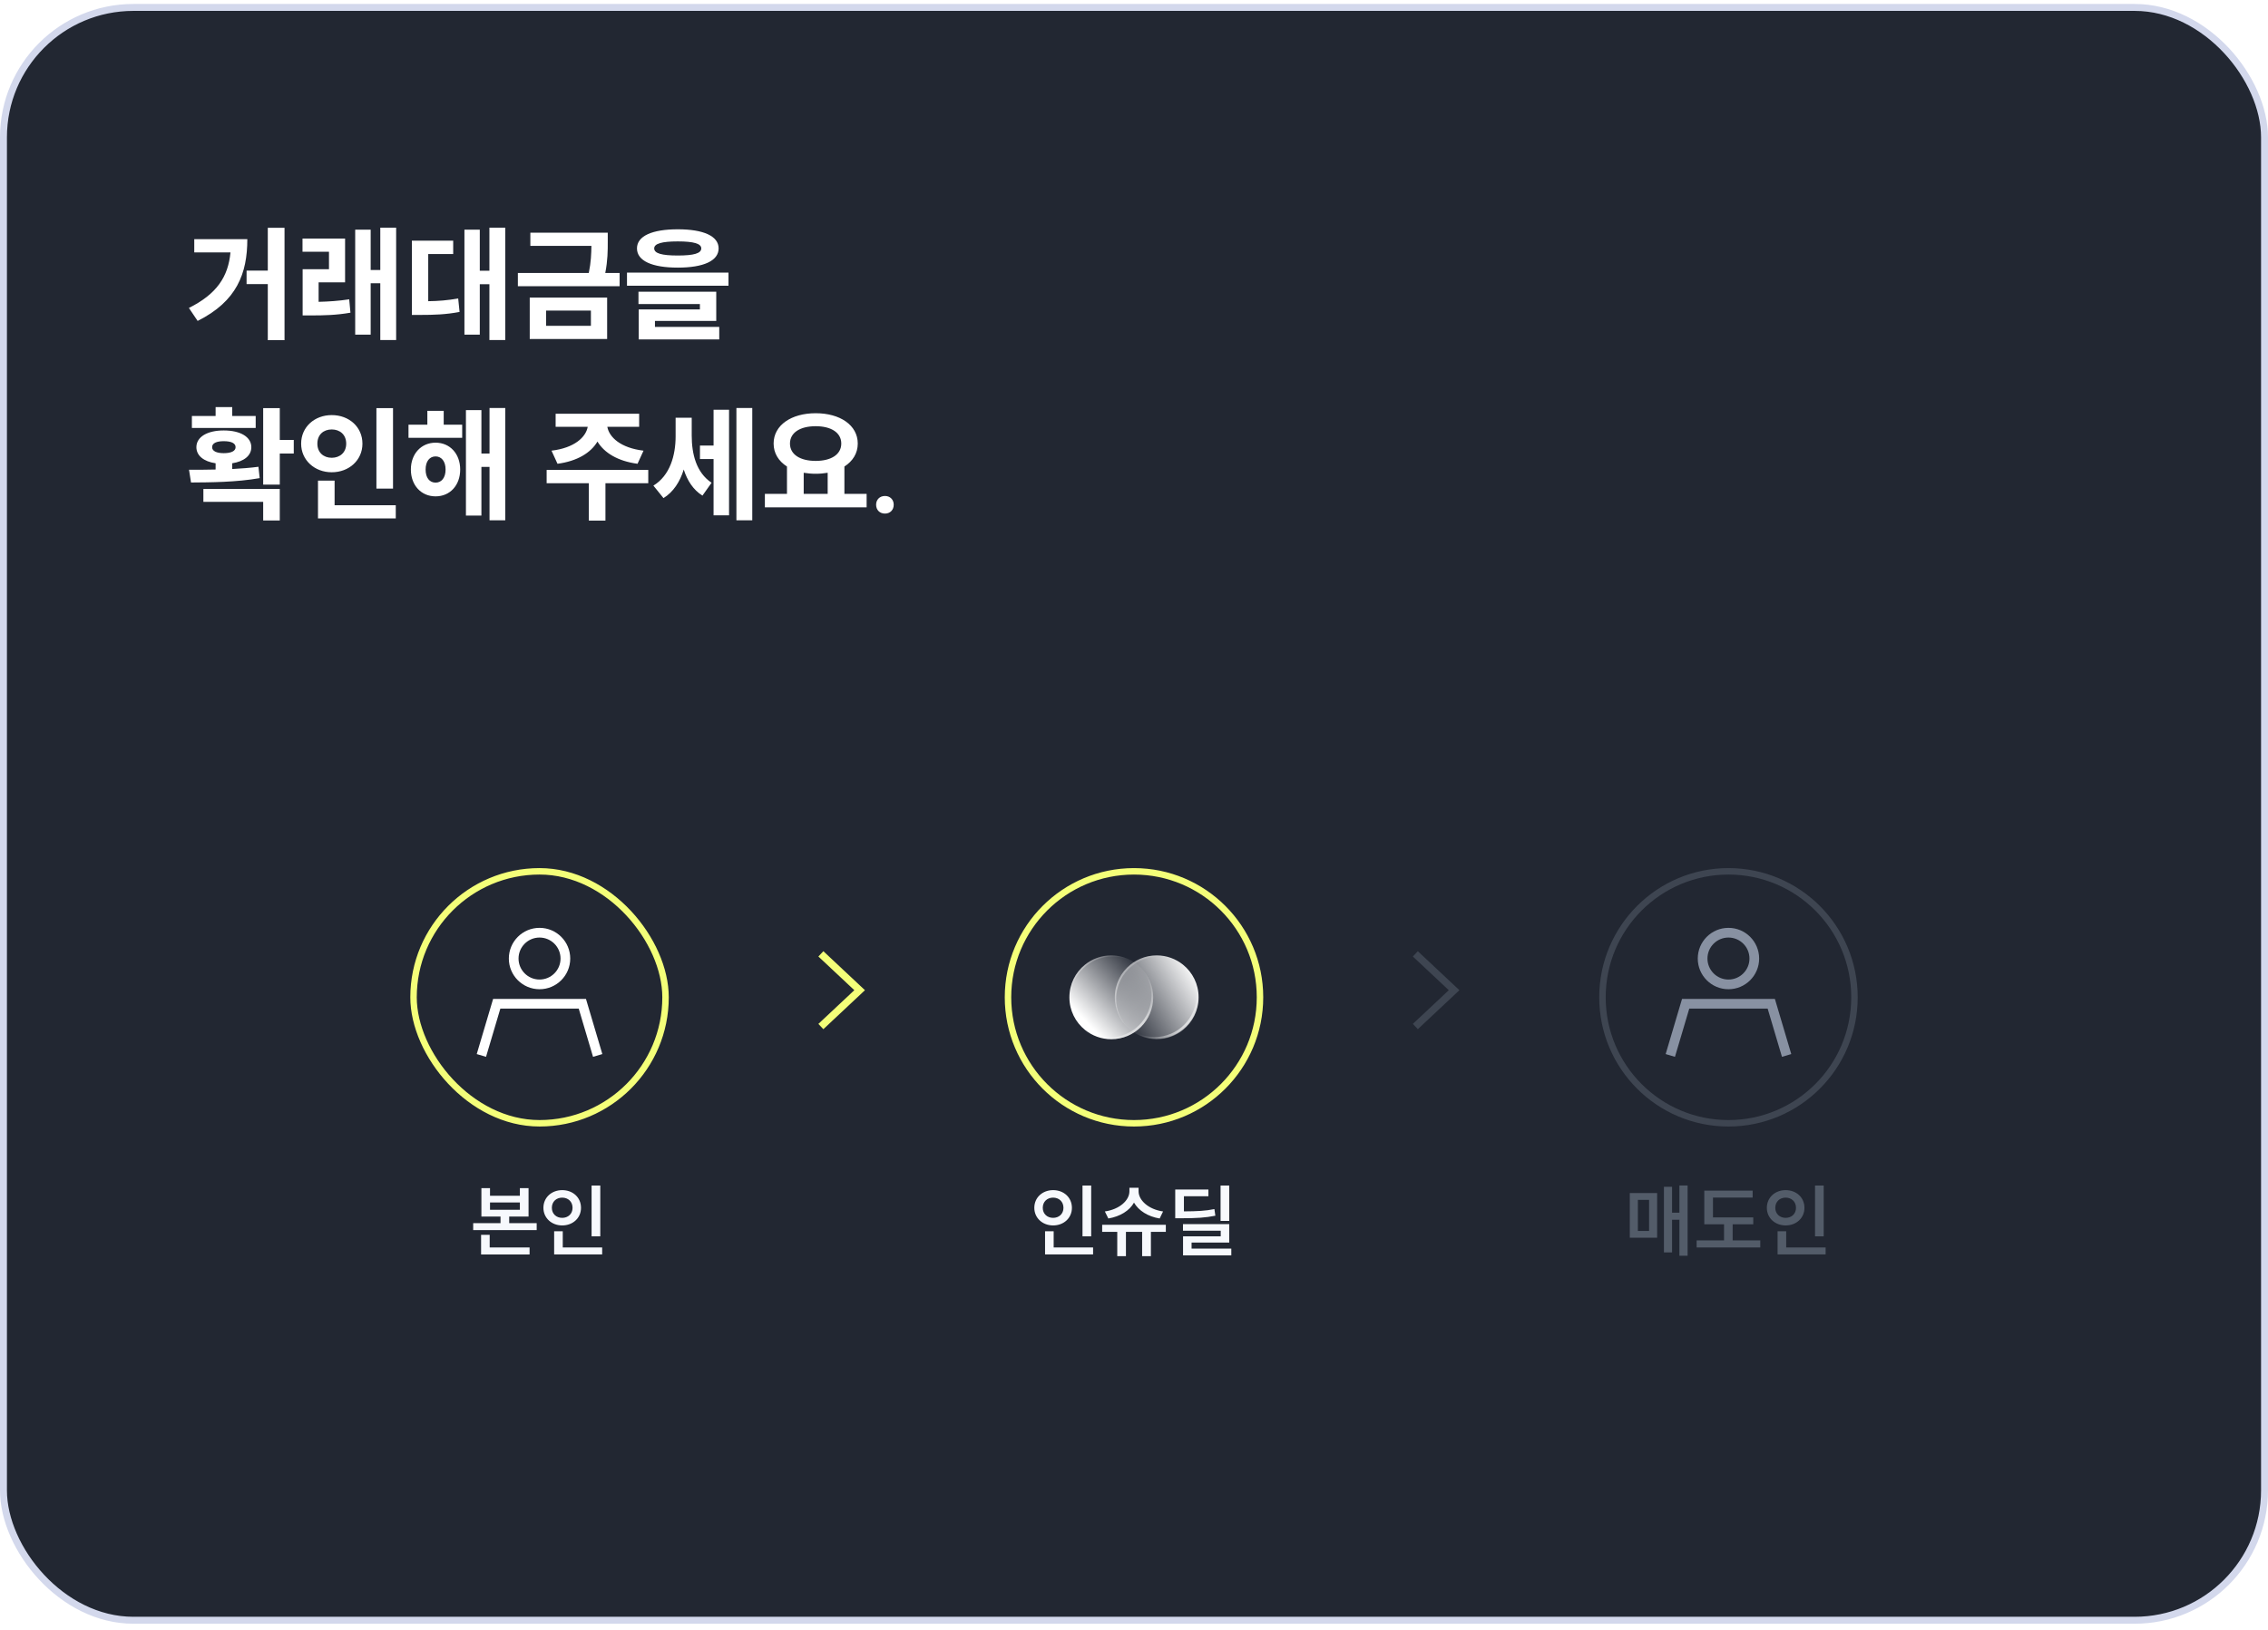 <svg width="327" height="235" viewBox="0 0 327 235" fill="none" xmlns="http://www.w3.org/2000/svg">
<rect x="0.5" y="1.071" width="326" height="232.571" rx="18.735" fill="#222732"/>
<rect x="0.5" y="1.071" width="326" height="232.571" rx="18.735" stroke="#D3D8EC"/>
<path d="M38.611 32.849H41.023V49.049H38.611V40.967H35.551V39.023H38.611V32.849ZM27.235 44.405C31.249 42.407 32.905 39.905 33.229 36.395H28.009V34.487H35.659C35.659 39.437 34.147 43.451 28.495 46.277L27.235 44.405ZM43.616 34.397H49.754V40.715H45.938V43.523C47.396 43.487 48.782 43.397 50.348 43.163L50.528 45.089C48.476 45.449 46.73 45.485 44.768 45.485H43.634V38.825H47.432V36.305H43.616V34.397ZM51.212 48.257V33.119H53.444V38.933H54.83V32.831H57.116V49.031H54.83V40.841H53.444V48.257H51.212ZM70.562 32.831H72.848V49.031H70.562V40.985H69.176V48.257H66.962V33.119H69.176V39.041H70.562V32.831ZM59.384 45.413V34.703H65.342V36.629H61.742V43.433C63.2 43.415 64.568 43.307 66.062 43.037L66.26 44.981C64.28 45.359 62.57 45.413 60.518 45.413H59.384ZM76.467 33.551H87.627V34.847C87.627 36.161 87.627 37.511 87.267 39.365H89.337V41.273H74.667V39.365H84.891C85.215 37.799 85.251 36.575 85.269 35.459H76.467V33.551ZM76.377 48.887V42.911H87.537V48.887H76.377ZM78.735 46.979H85.197V44.783H78.735V46.979ZM97.725 33.065C101.415 33.065 103.611 34.037 103.611 35.819C103.611 37.619 101.415 38.591 97.725 38.591C94.017 38.591 91.839 37.619 91.839 35.819C91.839 34.037 94.017 33.065 97.725 33.065ZM90.399 41.201V39.311H105.033V41.201H90.399ZM92.055 43.847V42.065H103.269V46.277H94.431V47.141H103.701V48.941H92.091V44.621H100.911V43.847H92.055ZM94.323 35.819C94.323 36.539 95.403 36.845 97.725 36.845C100.029 36.845 101.109 36.539 101.109 35.819C101.109 35.135 100.029 34.811 97.725 34.811C95.403 34.811 94.323 35.135 94.323 35.819ZM37.945 58.849H40.339V63.439H42.355V65.401H40.339V69.883H37.945V58.849ZM27.253 67.741C28.423 67.741 29.719 67.741 31.087 67.705V66.805C29.377 66.553 28.315 65.707 28.315 64.483C28.315 63.007 29.881 62.071 32.257 62.071C34.669 62.071 36.235 63.007 36.235 64.483C36.235 65.707 35.191 66.535 33.481 66.805V67.633C34.777 67.561 36.055 67.471 37.261 67.309L37.441 68.947C34.057 69.541 30.367 69.559 27.541 69.577L27.253 67.741ZM27.667 61.711V59.983H31.087V58.705H33.481V59.983H36.865V61.711H27.667ZM29.323 72.367V70.513H40.339V75.049H37.945V72.367H29.323ZM30.583 64.483C30.583 65.041 31.213 65.347 32.257 65.347C33.337 65.347 33.967 65.041 33.967 64.483C33.967 63.907 33.337 63.619 32.257 63.619C31.213 63.619 30.583 63.907 30.583 64.483ZM54.272 58.849H56.666V70.459H54.272V58.849ZM43.418 63.979C43.418 61.567 45.362 59.857 47.828 59.857C50.33 59.857 52.256 61.567 52.256 63.979C52.256 66.355 50.33 68.101 47.828 68.101C45.362 68.101 43.418 66.355 43.418 63.979ZM45.758 63.979C45.758 65.257 46.658 66.013 47.828 66.013C48.998 66.013 49.916 65.257 49.916 63.979C49.916 62.665 48.998 61.927 47.828 61.927C46.658 61.927 45.758 62.665 45.758 63.979ZM45.848 74.761V69.307H48.242V72.853H57.062V74.761H45.848ZM58.898 61.243H61.616V59.245H63.974V61.243H66.638V63.133H58.898V61.243ZM59.24 67.705C59.24 65.437 60.734 63.835 62.804 63.835C64.874 63.835 66.35 65.437 66.35 67.705C66.35 69.991 64.874 71.575 62.804 71.575C60.734 71.575 59.24 69.991 59.24 67.705ZM61.364 67.705C61.364 68.929 61.958 69.595 62.804 69.595C63.632 69.595 64.244 68.929 64.244 67.705C64.244 66.499 63.632 65.815 62.804 65.815C61.958 65.815 61.364 66.499 61.364 67.705ZM67.178 74.347V59.137H69.41V65.401H70.58V58.831H72.848V75.031H70.58V67.327H69.41V74.347H67.178ZM78.815 67.759H93.467V69.685H87.293V75.067H84.899V69.685H78.815V67.759ZM79.517 64.987C82.829 64.591 84.467 63.043 84.737 61.549H80.111V59.659H92.153V61.549H87.563C87.833 63.043 89.471 64.591 92.783 64.987L91.919 66.877C89.075 66.499 87.113 65.293 86.141 63.673C85.187 65.293 83.225 66.499 80.381 66.877L79.517 64.987ZM100.92 64.249H102.882V59.083H105.114V74.311H102.882V66.193H100.92V64.249ZM94.206 70.027C96.6 68.569 97.41 65.671 97.41 62.917V60.235H99.732V62.809C99.732 65.455 100.38 68.137 102.594 69.613L101.28 71.467C99.948 70.639 99.102 69.307 98.58 67.705C98.04 69.469 97.086 70.945 95.664 71.827L94.206 70.027ZM106.176 75.031V58.831H108.462V75.031H106.176ZM110.28 71.215H113.466V67.273C112.26 66.499 111.54 65.365 111.54 63.961C111.54 61.297 114.114 59.587 117.606 59.587C121.098 59.587 123.672 61.297 123.672 63.961C123.672 65.365 122.952 66.499 121.746 67.273V71.215H124.95V73.159H110.28V71.215ZM113.898 63.961C113.898 65.545 115.374 66.463 117.606 66.463C119.82 66.463 121.296 65.545 121.296 63.961C121.296 62.377 119.82 61.459 117.606 61.459C115.374 61.459 113.898 62.377 113.898 63.961ZM115.878 71.215H119.334V68.173C118.794 68.263 118.218 68.317 117.606 68.317C116.994 68.317 116.418 68.263 115.878 68.173V71.215ZM127.596 71.521C128.334 71.521 128.856 72.043 128.856 72.781C128.856 73.537 128.334 74.059 127.596 74.059C126.84 74.059 126.318 73.537 126.318 72.781C126.318 72.043 126.84 71.521 127.596 71.521Z" fill="white"/>
<rect x="59.624" y="125.645" width="36.333" height="36.333" rx="18.167" stroke="#F4FF79" stroke-width="0.932"/>
<path fill-rule="evenodd" clip-rule="evenodd" d="M74.763 138.223C74.763 136.55 76.118 135.195 77.79 135.195C79.463 135.195 80.818 136.55 80.818 138.223C80.818 139.895 79.463 141.25 77.79 141.25C76.118 141.25 74.763 139.895 74.763 138.223ZM77.79 133.797C75.347 133.797 73.365 135.779 73.365 138.223C73.365 140.667 75.347 142.648 77.79 142.648C80.234 142.648 82.216 140.667 82.216 138.223C82.216 135.779 80.234 133.797 77.79 133.797ZM84.484 144.045H71.097L68.736 151.998L70.076 152.396L72.14 145.443H83.441L85.505 152.396L86.845 151.998L84.484 144.045Z" fill="white"/>
<path d="M69.409 171.334H70.65V172.427H74.955V171.334H76.207V175.433H73.417V176.379H77.38V177.381H68.224V176.379H72.165V175.433H69.409V171.334ZM69.363 180.9V178.064H70.604V179.886H76.355V180.9H69.363ZM70.65 174.454H74.955V173.395H70.65V174.454ZM85.295 170.958H86.548V178.28H85.295V170.958ZM78.349 174.169C78.349 172.678 79.533 171.618 81.059 171.618C82.596 171.618 83.769 172.678 83.769 174.169C83.769 175.638 82.596 176.709 81.059 176.709C79.533 176.709 78.349 175.638 78.349 174.169ZM79.567 174.169C79.567 175.046 80.216 175.616 81.059 175.616C81.902 175.616 82.551 175.046 82.551 174.169C82.551 173.27 81.902 172.7 81.059 172.7C80.216 172.7 79.567 173.27 79.567 174.169ZM79.897 180.888V177.552H81.139V179.886H86.821V180.888H79.897Z" fill="#F7F9FD"/>
<path d="M163.5 125.646C173.534 125.646 181.667 133.779 181.667 143.812C181.666 153.845 173.533 161.978 163.5 161.979C153.467 161.979 145.334 153.846 145.333 143.812C145.333 133.779 153.467 125.646 163.5 125.646Z" stroke="#F4FF79" stroke-width="0.932"/>
<path d="M172.816 143.81C172.816 145.717 171.934 147.415 170.555 148.522C169.518 149.354 168.207 149.854 166.772 149.854C163.439 149.854 160.733 147.147 160.733 143.81C160.733 140.473 163.439 137.771 166.772 137.771C168.207 137.771 169.518 138.267 170.555 139.098C171.934 140.205 172.816 141.903 172.816 143.81Z" fill="url(#paint0_linear_14751_12340)"/>
<path d="M154.185 143.814C154.185 141.907 155.067 140.209 156.446 139.102C157.483 138.271 158.794 137.771 160.229 137.771C163.562 137.771 166.268 140.477 166.268 143.814C166.268 147.151 163.562 149.854 160.229 149.854C158.794 149.854 157.483 149.357 156.446 148.526C155.067 147.419 154.185 145.721 154.185 143.814Z" fill="url(#paint1_linear_14751_12340)"/>
<path opacity="0.3" d="M154.343 143.973C154.343 142.066 155.225 140.368 156.604 139.261C157.641 138.43 158.952 137.929 160.387 137.929C162.013 137.929 163.486 138.577 164.573 139.624C163.474 138.483 161.935 137.771 160.228 137.771C158.794 137.771 157.482 138.271 156.445 139.102C155.066 140.209 154.184 141.907 154.184 143.814C154.184 145.523 154.896 147.061 156.036 148.159C154.99 147.073 154.343 145.601 154.343 143.973V143.973Z" fill="url(#paint2_radial_14751_12340)"/>
<path opacity="0.6" d="M164.363 139.419C165.383 140.501 166.013 141.956 166.013 143.56C166.013 146.897 163.306 149.6 159.973 149.6C158.539 149.6 157.227 149.103 156.191 148.272C156.065 148.171 155.949 148.06 155.832 147.95C156.024 148.155 156.226 148.351 156.445 148.527C157.482 149.358 158.793 149.854 160.228 149.854C163.561 149.854 166.267 147.152 166.267 143.815C166.267 142.081 165.533 140.522 164.363 139.42V139.419Z" fill="url(#paint3_radial_14751_12340)"/>
<g opacity="0.8" filter="url(#filter0_d_14751_12340)">
<path d="M170.912 139.419C171.932 140.501 172.562 141.956 172.562 143.56C172.562 146.897 169.855 149.6 166.522 149.6C165.088 149.6 163.776 149.103 162.74 148.272C162.614 148.171 162.498 148.06 162.381 147.95C162.573 148.155 162.775 148.351 162.994 148.527C164.031 149.358 165.343 149.854 166.777 149.854C170.11 149.854 172.816 147.152 172.816 143.815C172.816 142.081 172.082 140.522 170.912 139.42V139.419Z" fill="url(#paint4_radial_14751_12340)"/>
</g>
<path opacity="0.4" d="M162.606 148.179C161.572 147.095 160.933 145.632 160.933 144.014C160.933 142.107 161.815 140.409 163.194 139.302C164.23 138.471 165.542 137.97 166.976 137.97C168.592 137.97 170.057 138.61 171.141 139.645C170.041 138.492 168.494 137.771 166.776 137.771C165.343 137.771 164.03 138.271 162.994 139.102C161.615 140.209 160.733 141.907 160.733 143.814C160.733 145.534 161.455 147.079 162.606 148.179V148.179Z" fill="url(#paint5_radial_14751_12340)"/>
<path d="M156.075 170.958H157.327V178.28H156.075V170.958ZM149.128 174.169C149.128 172.678 150.312 171.618 151.838 171.618C153.376 171.618 154.549 172.678 154.549 174.169C154.549 175.638 153.376 176.709 151.838 176.709C150.312 176.709 149.128 175.638 149.128 174.169ZM150.346 174.169C150.346 175.046 150.996 175.616 151.838 175.616C152.681 175.616 153.33 175.046 153.33 174.169C153.33 173.27 152.681 172.7 151.838 172.7C150.996 172.7 150.346 173.27 150.346 174.169ZM150.677 180.888V177.552H151.918V179.886H157.601V180.888H150.677ZM158.91 176.618H168.089V177.631H165.937V181.139H164.673V177.631H162.338V181.139H161.086V177.631H158.91V176.618ZM159.298 174.693C161.427 174.386 162.839 173.088 162.839 171.789V171.277H164.16V171.789C164.16 173.076 165.584 174.397 167.691 174.693L167.201 175.707C165.504 175.433 164.16 174.568 163.5 173.418C162.851 174.579 161.507 175.422 159.799 175.707L159.298 174.693ZM175.981 170.958H177.234V176.06H175.981V170.958ZM169.445 175.673V171.527H174.228V172.495H170.697V174.682C172.645 174.67 173.795 174.614 175.093 174.352L175.23 175.308C173.806 175.593 172.542 175.673 170.31 175.673H169.445ZM170.561 177.472V176.515H177.234V179.18H171.802V180.046H177.53V181.025H170.572V178.28H176.004V177.472H170.561Z" fill="#F7F9FD"/>
<path d="M249.21 125.646C259.243 125.646 267.376 133.779 267.376 143.812C267.376 153.845 259.243 161.978 249.21 161.979C239.177 161.979 231.043 153.846 231.043 143.812C231.043 133.779 239.177 125.646 249.21 125.646Z" stroke="#3E4551" stroke-width="0.932"/>
<path fill-rule="evenodd" clip-rule="evenodd" d="M246.181 138.223C246.181 136.55 247.537 135.195 249.209 135.195C250.881 135.195 252.237 136.55 252.237 138.223C252.237 139.895 250.881 141.25 249.209 141.25C247.537 141.25 246.181 139.895 246.181 138.223ZM249.209 133.797C246.765 133.797 244.784 135.779 244.784 138.223C244.784 140.667 246.765 142.648 249.209 142.648C251.653 142.648 253.634 140.667 253.634 138.223C253.634 135.779 251.653 133.797 249.209 133.797ZM255.903 144.045H242.516L240.155 151.998L241.494 152.396L243.559 145.443H254.86L256.924 152.396L258.264 151.998L255.903 144.045Z" fill="#8891A2"/>
<path d="M242.137 170.947H243.321V181.082H242.137V175.889H241.078V180.604H239.905V171.14H241.078V174.875H242.137V170.947ZM234.985 178.485V172.04H238.925V178.485H234.985ZM236.147 177.506H237.764V173.019H236.147V177.506ZM245.724 171.687H252.694V172.689H246.977V175.547H252.785V176.549H249.813V178.861H253.798V179.886H244.62V178.861H248.571V176.549H245.724V171.687ZM261.691 170.958H262.943V178.28H261.691V170.958ZM254.744 174.169C254.744 172.678 255.928 171.618 257.454 171.618C258.992 171.618 260.165 172.678 260.165 174.169C260.165 175.638 258.992 176.709 257.454 176.709C255.928 176.709 254.744 175.638 254.744 174.169ZM255.962 174.169C255.962 175.046 256.612 175.616 257.454 175.616C258.297 175.616 258.946 175.046 258.946 174.169C258.946 173.27 258.297 172.7 257.454 172.7C256.612 172.7 255.962 173.27 255.962 174.169ZM256.293 180.888V177.552H257.534V179.886H263.217V180.888H256.293Z" fill="#535C69"/>
<path fill-rule="evenodd" clip-rule="evenodd" d="M123.177 142.787L117.995 147.645L118.712 148.409L124.709 142.787L118.712 137.164L117.995 137.929L123.177 142.787Z" fill="#F4FF79"/>
<path fill-rule="evenodd" clip-rule="evenodd" d="M208.887 142.787L203.705 147.645L204.421 148.409L210.419 142.787L204.421 137.164L203.705 137.929L208.887 142.787Z" fill="#3E4551"/>
<defs>
<filter id="filter0_d_14751_12340" x="162.114" y="139.152" width="10.863" height="10.863" filterUnits="userSpaceOnUse" color-interpolation-filters="sRGB">
<feFlood flood-opacity="0" result="BackgroundImageFix"/>
<feColorMatrix in="SourceAlpha" type="matrix" values="0 0 0 0 0 0 0 0 0 0 0 0 0 0 0 0 0 0 127 0" result="hardAlpha"/>
<feOffset dx="-0.054" dy="-0.054"/>
<feGaussianBlur stdDeviation="0.107"/>
<feColorMatrix type="matrix" values="0 0 0 0 1 0 0 0 0 1 0 0 0 0 1 0 0 0 0.2 0"/>
<feBlend mode="normal" in2="BackgroundImageFix" result="effect1_dropShadow_14751_12340"/>
<feBlend mode="normal" in="SourceGraphic" in2="effect1_dropShadow_14751_12340" result="shape"/>
</filter>
<linearGradient id="paint0_linear_14751_12340" x1="161.259" y1="147.227" x2="172.527" y2="140.248" gradientUnits="userSpaceOnUse">
<stop stop-color="white" stop-opacity="0"/>
<stop offset="1" stop-color="white"/>
</linearGradient>
<linearGradient id="paint1_linear_14751_12340" x1="165.082" y1="139.178" x2="156.566" y2="147.309" gradientUnits="userSpaceOnUse">
<stop stop-color="white" stop-opacity="0"/>
<stop offset="1" stop-color="white"/>
</linearGradient>
<radialGradient id="paint2_radial_14751_12340" cx="0" cy="0" r="1" gradientUnits="userSpaceOnUse" gradientTransform="translate(156.15 139.586) scale(6.428)">
<stop stop-color="white"/>
<stop offset="1" stop-color="white" stop-opacity="0"/>
</radialGradient>
<radialGradient id="paint3_radial_14751_12340" cx="0" cy="0" r="1" gradientUnits="userSpaceOnUse" gradientTransform="translate(164.217 147.398) scale(7.235)">
<stop stop-color="white"/>
<stop offset="1" stop-color="white" stop-opacity="0"/>
</radialGradient>
<radialGradient id="paint4_radial_14751_12340" cx="0" cy="0" r="1" gradientUnits="userSpaceOnUse" gradientTransform="translate(169.842 146.913) scale(6.078)">
<stop stop-color="white"/>
<stop offset="1" stop-color="white" stop-opacity="0"/>
</radialGradient>
<radialGradient id="paint5_radial_14751_12340" cx="0" cy="0" r="1" gradientUnits="userSpaceOnUse" gradientTransform="translate(161.016 142.873) scale(9.496)">
<stop stop-color="white"/>
<stop offset="1" stop-color="white" stop-opacity="0"/>
</radialGradient>
</defs>
</svg>
